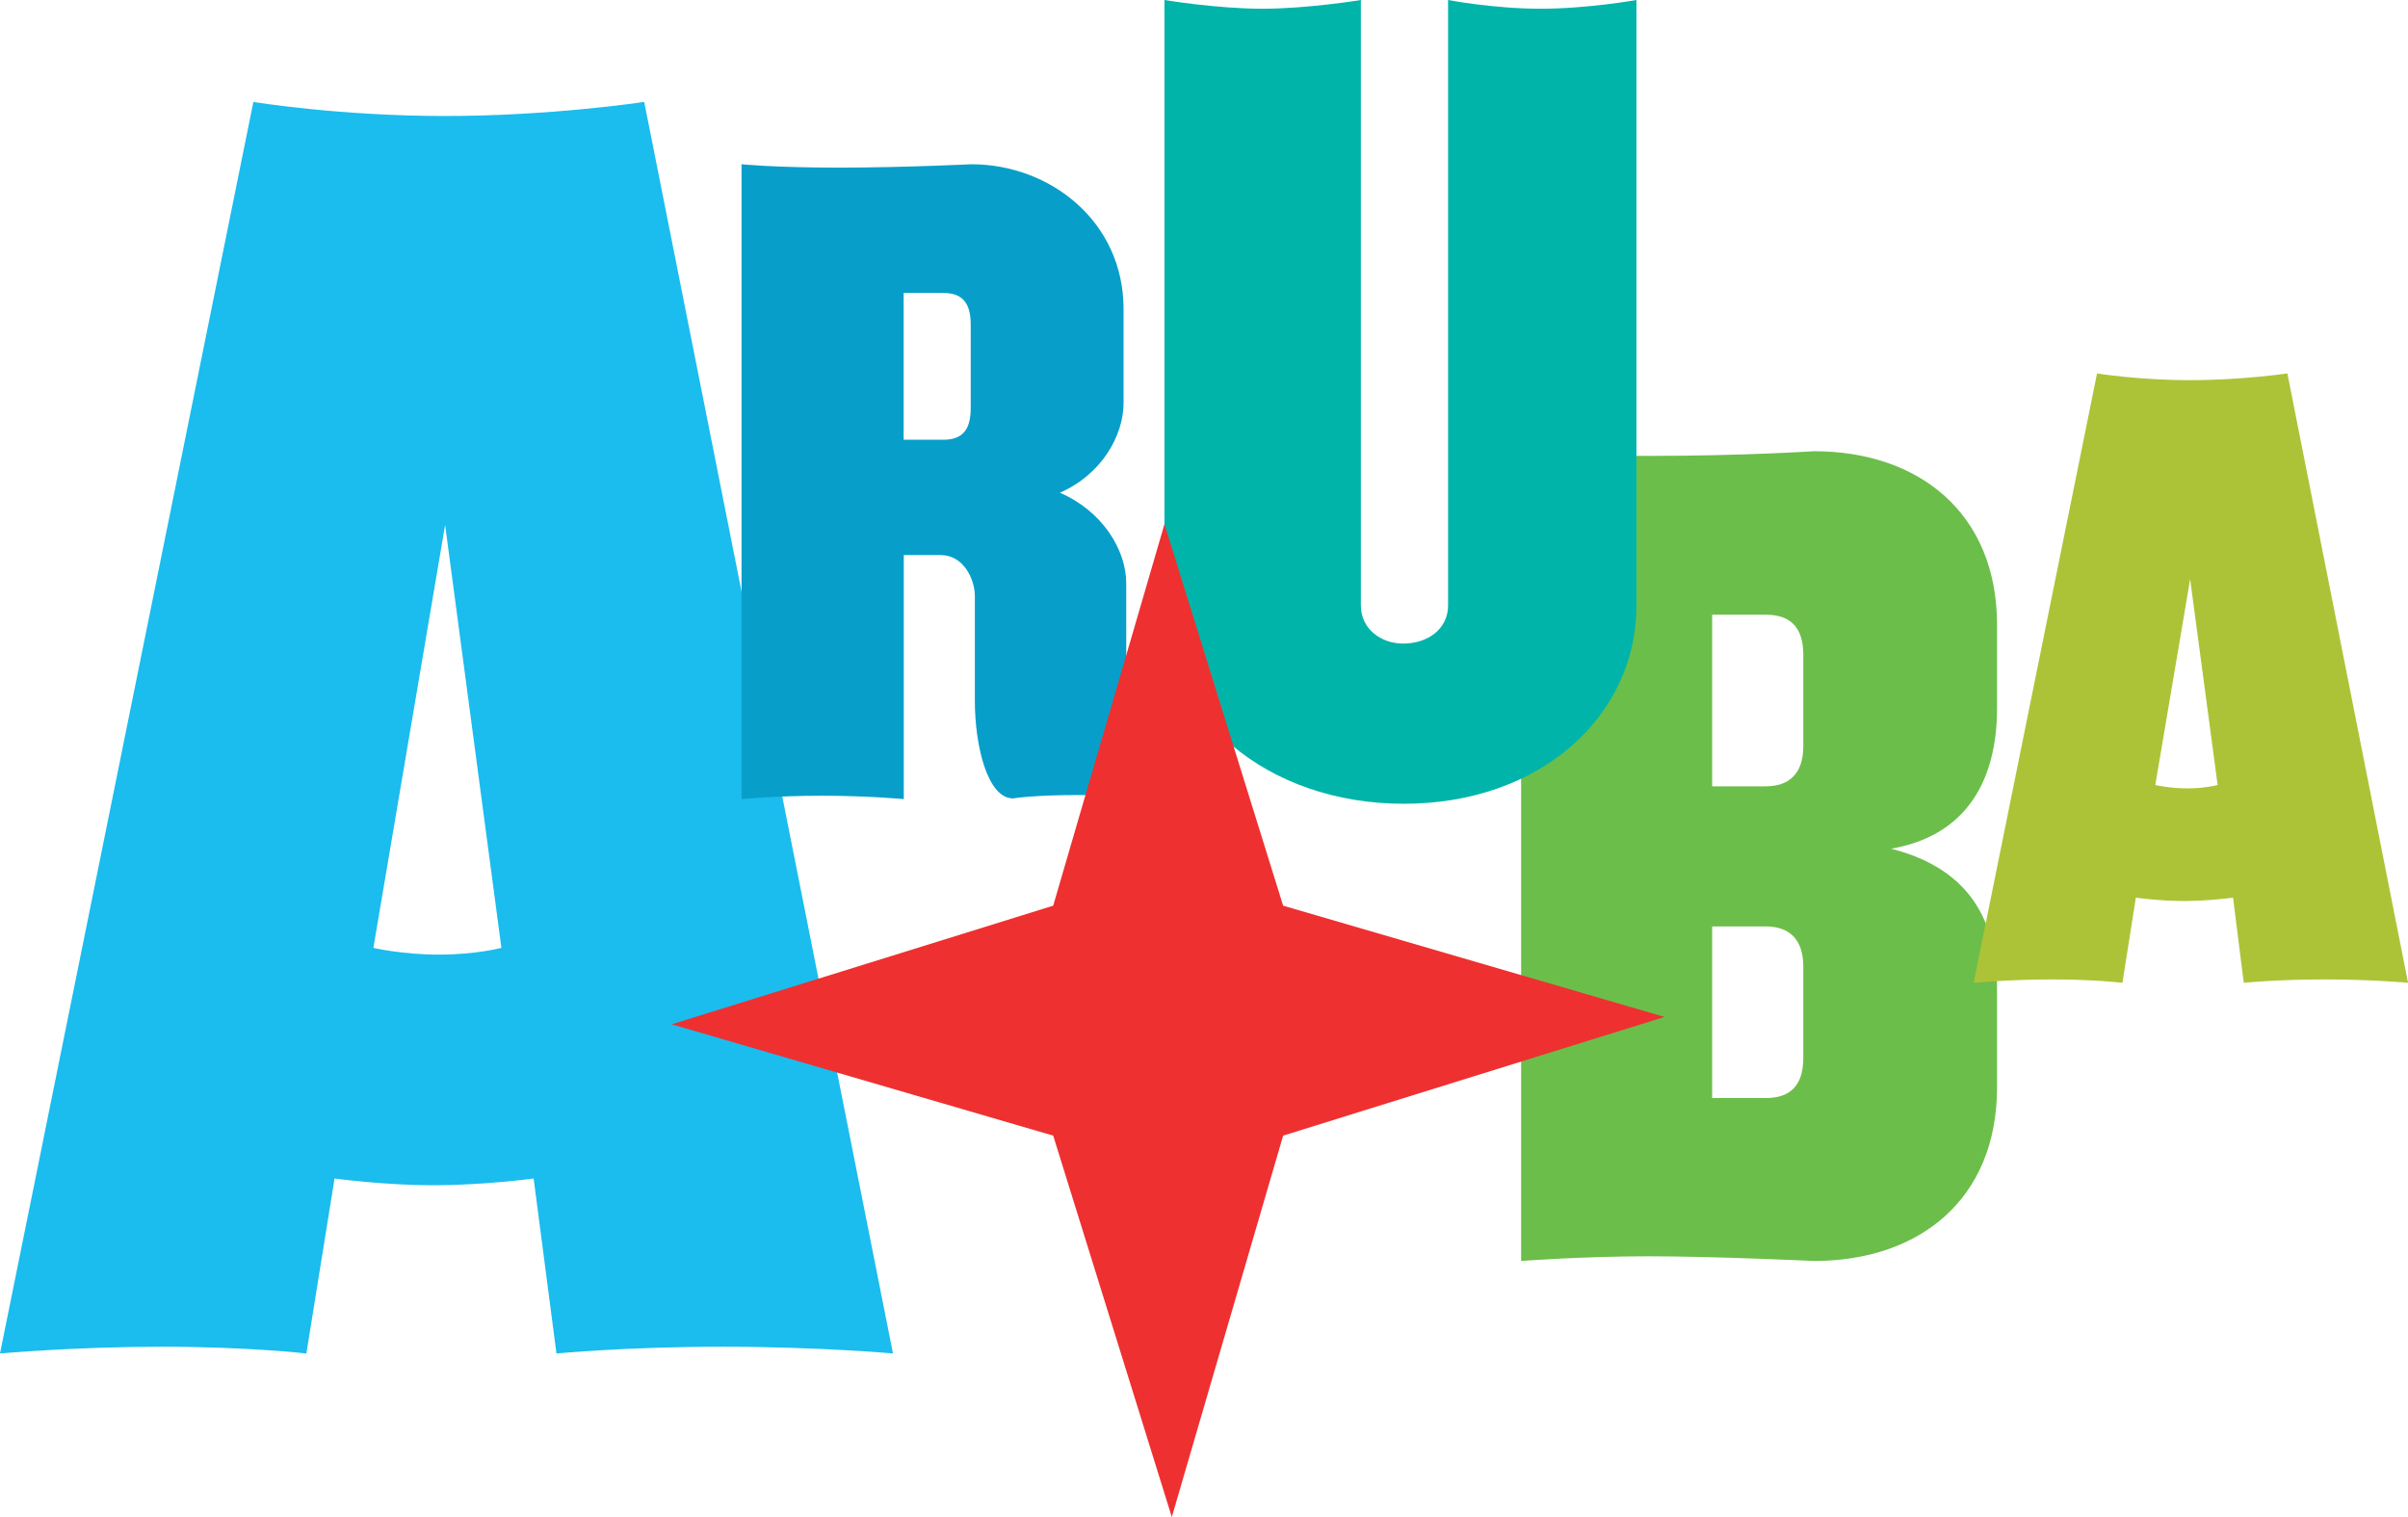 <?xml version="1.0" encoding="UTF-8"?>
<svg id="Layer_1" xmlns="http://www.w3.org/2000/svg" viewBox="0 0 350.39 220.75">
  <defs>
    <style>
      .cls-1 {
        fill: #00b4aa;
      }

      .cls-2 {
        fill: #079fca;
      }

      .cls-3 {
        fill: #6bbe4a;
      }

      .cls-4 {
        fill: #adc337;
      }

      .cls-5 {
        fill: #1bbcee;
      }

      .cls-6 {
        fill: #ee3031;
      }
    </style>
  </defs>
  <path class="cls-5" d="M93.74,14.83s-13.46,2.05-28.97,2.05-27.9-2.05-27.9-2.05L0,196.95s10.83-.98,23.51-.98,21.07.98,21.07.98l4.1-25.46s7.12.98,14.44.98,14.53-.98,14.53-.98l3.32,25.46s10.14-.98,24.19-.98,24.78.98,24.78.98L93.74,14.83ZM63.89,138.91c-5.37,0-9.56-.98-9.56-.98l10.44-61.55,8.19,61.55s-3.71.98-9.07.98Z"/>
  <path class="cls-2" d="M163.88,101.55v-16.68c0-4.88-3.51-10.54-9.66-13.17,6.05-2.63,9.27-8.29,9.27-13.07v-13.66c0-12.78-10.73-21.07-22.14-21.07,0,0-9.95.49-19.31.49s-14.14-.49-14.14-.49v92.38s5.07-.49,11.71-.49,11.9.49,11.9.49v-35.51h5.37c3.32,0,4.97,3.51,4.97,5.95v15.22c0,6.63,1.85,14.24,5.56,14.24,0,0,2.83-.49,9.36-.49s10.14.49,10.14.49v-.49c0,.2-3.02-7.41-3.02-14.14ZM141.25,59.41c0,3.32-1.37,4.58-4,4.58h-5.76v-21.36h5.76c2.63,0,4,1.27,4,4.58v12.19Z"/>
  <path class="cls-3" d="M221.34,183.49s8.88-.68,18.53-.68,24.09.68,24.09.68c15.22,0,26.63-8.88,26.63-25.26v-14.34c0-9.36-3.51-17.36-15.41-20.39,12.39-2.15,15.41-11.9,15.41-20.39v-12.19c0-16.29-11.41-25.26-26.63-25.26,0,0-10.34.68-24.09.68s-18.53-.68-18.53-.68v117.84ZM262.4,153.93c0,4.29-2.15,5.85-5.46,5.85h-7.8v-24.97h7.8c3.32,0,5.46,1.76,5.46,5.85v13.27ZM262.4,108.57c0,4.1-2.15,5.85-5.46,5.85h-7.8v-24.97h7.8c3.32,0,5.46,1.56,5.46,5.85v13.27Z"/>
  <path class="cls-1" d="M169.44,88.18V0s7.61,1.27,14.24,1.27,14.34-1.27,14.34-1.27v88.09c0,3.51,3.02,5.56,6.15,5.56,3.51,0,6.54-2.05,6.54-5.56V0s6.63,1.27,13.46,1.27,13.95-1.27,13.95-1.27v88.18c0,15.8-13.75,28.78-33.85,28.78s-34.82-12.97-34.82-28.78Z"/>
  <path class="cls-4" d="M318.69,84.28l-5.07,29.95s2.05.49,4.68.49,4.39-.49,4.39-.49l-4-29.95ZM338.29,142.52c-6.83,0-11.8.49-11.8.49l-1.56-12.39s-3.51.49-7.12.49-7.02-.49-7.02-.49l-1.95,12.39s-4.1-.49-10.24-.49-11.41.49-11.41.49l17.95-88.67s6.05.98,13.56.98,14.14-.98,14.14-.98l17.56,88.67s-5.27-.49-12.1-.49"/>
  <polygon class="cls-6" points="97.74 149.05 153.25 131.79 169.44 76.28 186.71 131.79 242.21 147.98 186.71 165.25 170.51 220.75 153.25 165.25 97.74 149.05"/>
</svg>